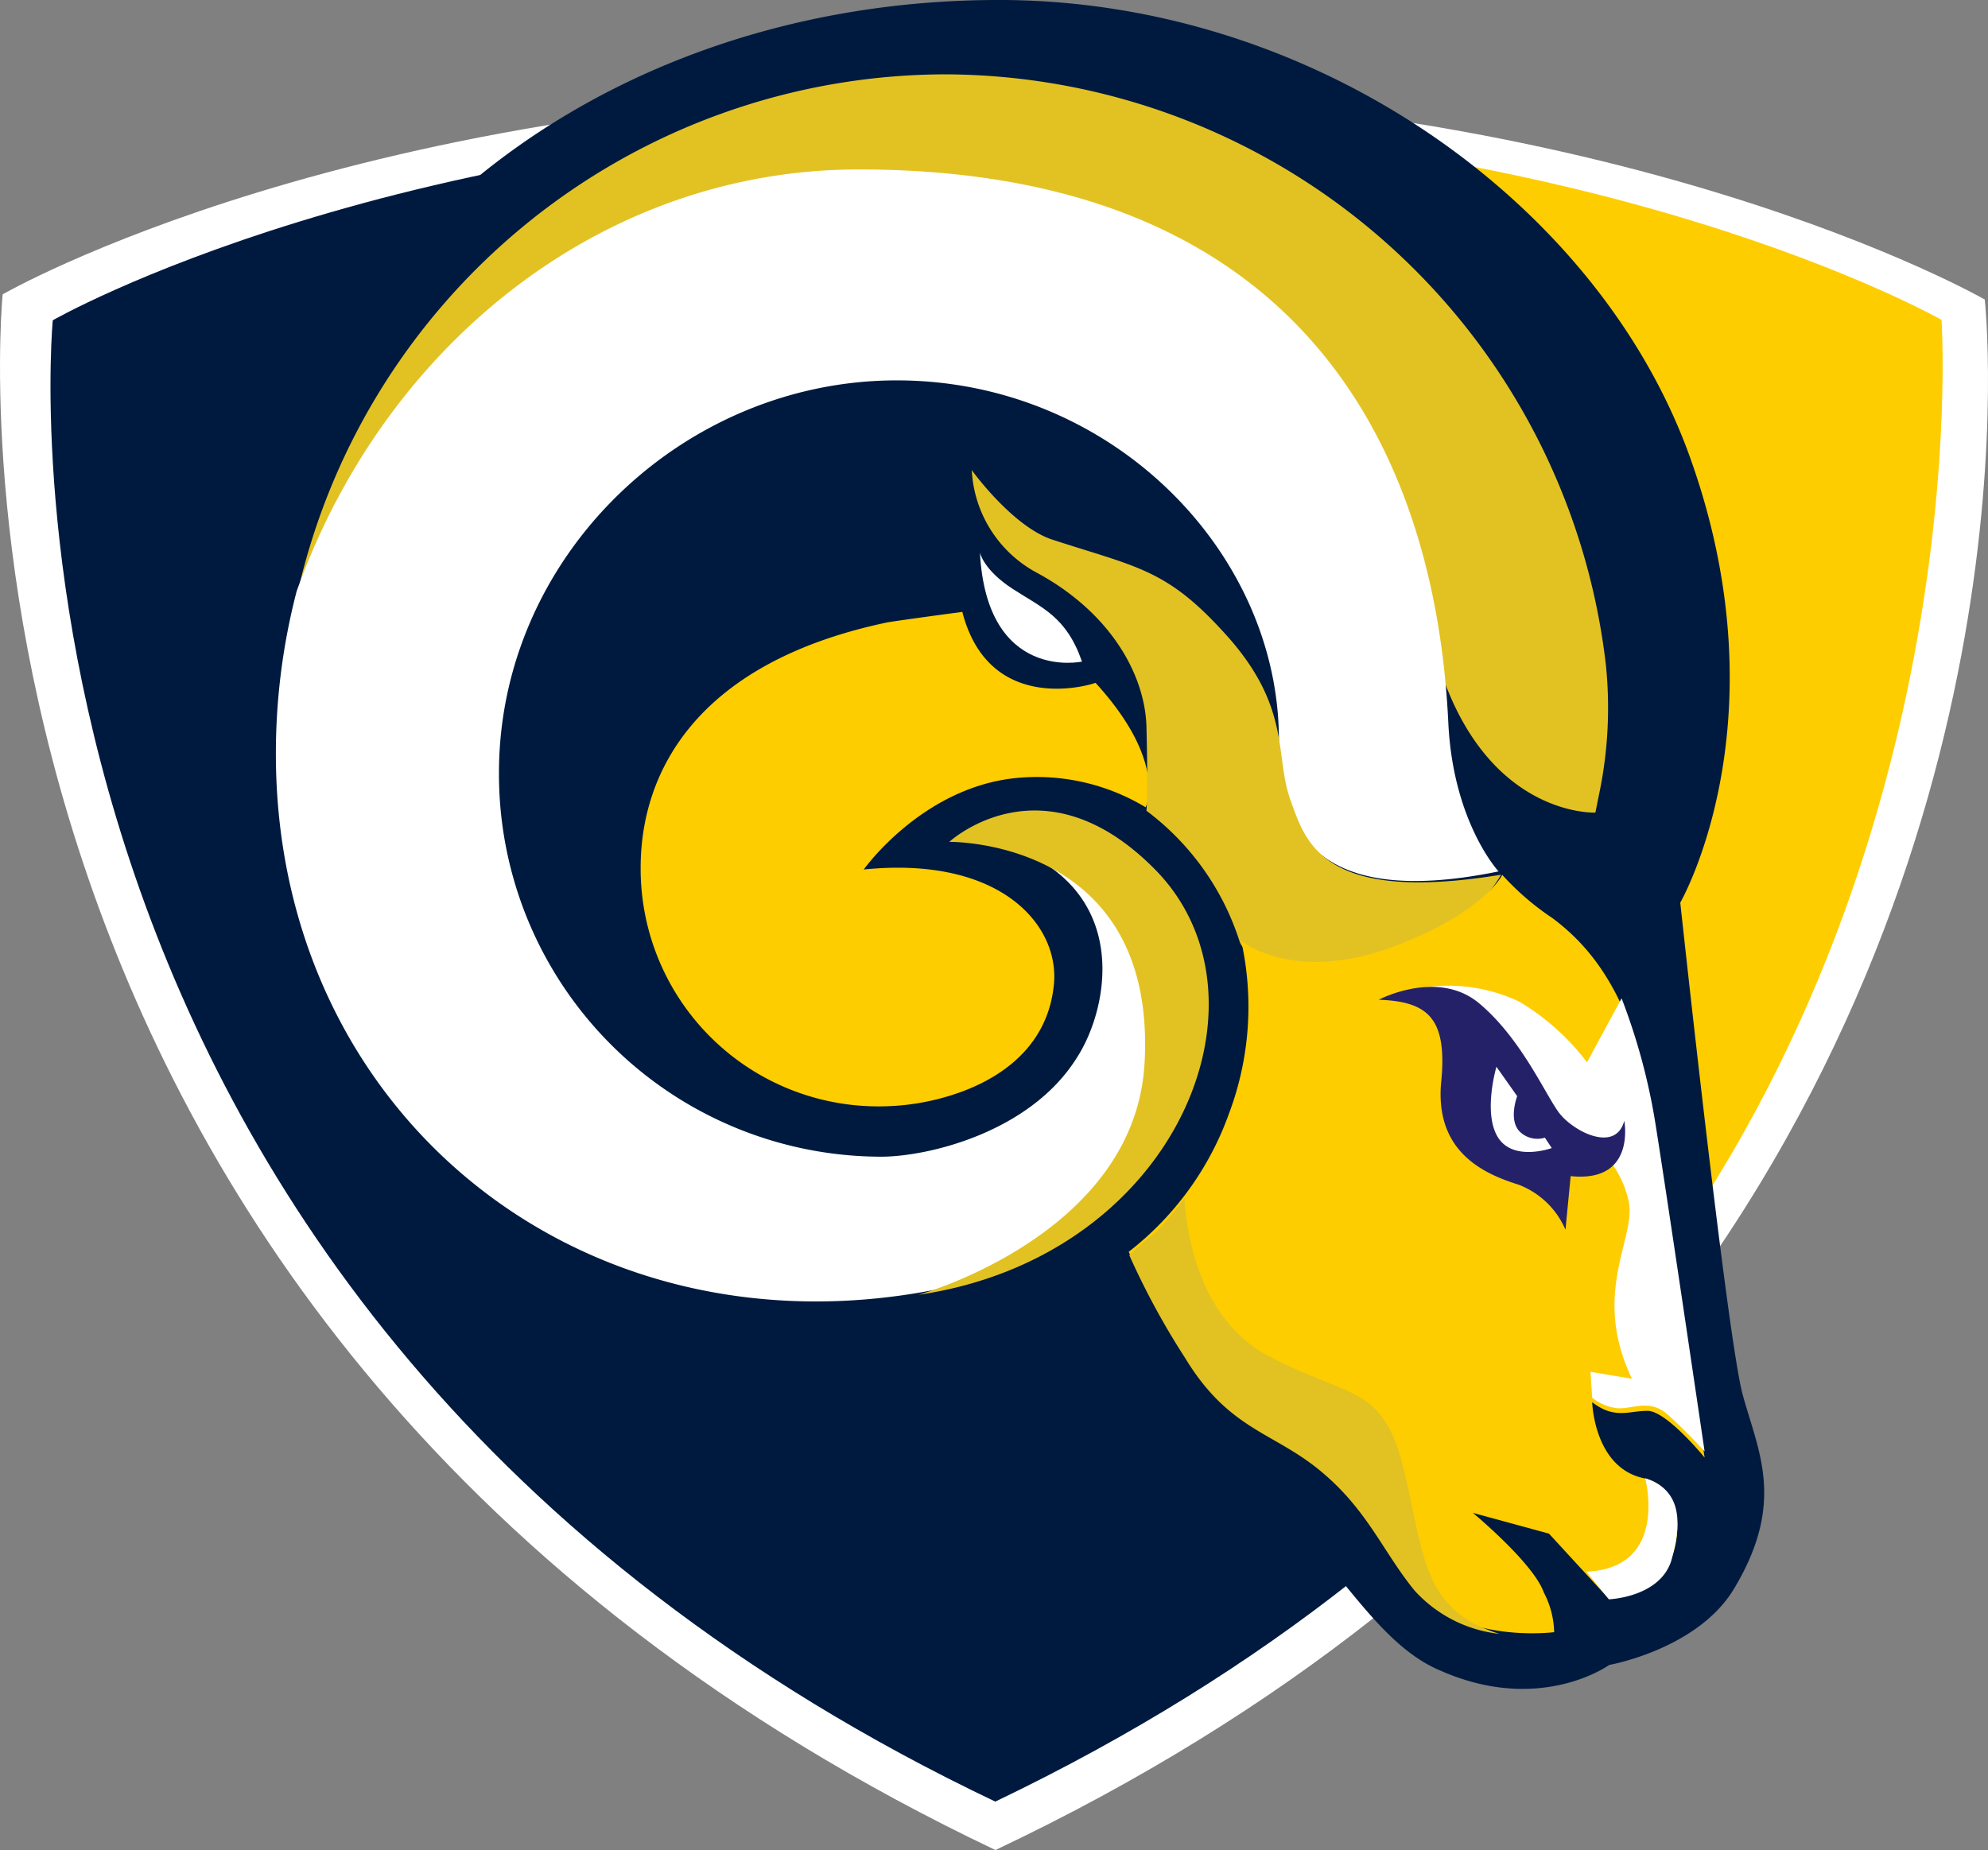 <svg xmlns="http://www.w3.org/2000/svg" width="114.954" height="107" viewBox="0 0 114.954 107">
    <rect x="0" y="0" width="114.954" height="107" fill="#808080" stroke="none"/>
    <defs>
        <style>
            .a {
                fill: #fff;
            }

            .b {
                fill: #001a3f;
            }

            .c {
                fill: #fecd00;
            }

            .d {
                fill: #e2c223;
            }

            .e {
                fill: #252169;
            }
        </style>
    </defs>
    <g transform="translate(368.052 -383.5)">
        <path class="a"
            d="M-310.893,388.7c36.568,0,57.608,12.124,57.608,12.124s3.507,31.762-19.837,60.92c-8.516,10.621-20.438,20.741-37.37,28.757h0c-63.418-30.159-57.407-89.977-57.407-89.977s20.438-11.823,57.007-11.823"
            transform="translate(0)" />
        <path class="b"
            d="M-275.2,460.444c-8,10.021-19.4,19.64-35.3,27.256h0c-60-28.559-54.5-85.676-54.5-85.676s19.9-11.424,54.5-11.424Z" />
        <path class="c" d="M-310.5,390.6C-276,390.6-256,402-256,402s2.2,32.1-19.1,58.3Z" transform="translate(0.215)" />
        <path class="b"
            d="M-309.891,472.983c-24.459,0-45.009-23.749-45.009-48.3s20.149-41.184,44.608-41.184c18.344,0,34.784,11.824,40,26.554,5.413,15.231-.6,25.653-.6,25.653s2.707,25.151,3.609,28.458,2.506,6.213-.5,11.223c-2.105,3.507-7.217,4.409-7.217,4.409s-4.01,2.906-9.824.3c-4.01-1.7-6.415-7.315-10.124-9.62a22.248,22.248,0,0,1-6.415-6.614Z"
            transform="translate(0 0)" />
        <path class="d"
            d="M-284.5,423c-1.4-13.5-8.2-29.6-33.9-29.6-14.8,0-27.4,10.1-32.5,24.4l-.1.7a38.487,38.487,0,0,1,37.6-30.7,38.59,38.59,0,0,1,38.2,34.1,24.317,24.317,0,0,1-.4,7.6l-.2,1c-.1,0-5.8.2-8.7-7.5" />
        <path class="a"
            d="M-284.3,425.4c-.7-15.3-8.1-32.1-34.1-32.1-14.8,0-27.4,10.1-32.5,24.4h0a37.28,37.28,0,0,0-1.2,9.4c0,20.7,17.5,35,38.1,31,11.2-2.2,12.9-11,12.1-16.6-1-6.4-5.8-8.1-5.8-8.1,4.8,3,3.6,8.7,1.9,11.3-2.7,4.3-8.6,5.7-11.3,5.7a22.128,22.128,0,0,1-22.1-22.2c0-12.5,10.6-22.7,23-22.7s22.1,9.9,22.1,20.8c0,4.6,1.5,9.9,12.7,7.6,0,0-2.6-2.8-2.9-8.5" />
        <path class="c"
            d="M-312.5,418.8s-3,.4-4.3.6c-11,2.3-14.3,8.6-14.3,14.2a13.742,13.742,0,0,0,13.7,13.8,13.86,13.86,0,0,0,5-.9c2.6-1,4.9-2.9,5.2-6.2.3-3.4-3.1-7.4-11-6.6,0,0,3.4-4.8,8.9-5.3a12.186,12.186,0,0,1,7.4,1.7s1.3-2.6-2.9-7.2c.1,0-6.1,2.1-7.7-4.1"
            transform="translate(0.093 0.09)" />
        <path class="d"
            d="M-313.3,432.1s5.4-5,11.9,1.6c7.3,7.4,1.3,22.4-13.7,24.6,0,0,12.7-3.5,13.1-13.6.6-12.8-11.3-12.6-11.3-12.6m1.3-21.5s2.3,3.2,4.6,4c4.9,1.6,6.6,1.7,9.9,5.3,4,4.3,3,7.1,3.9,9.7.9,2.5,1.8,6.1,12.2,4.4,0,0-2.5,4.8-9.4,5.4-5.1.4-5.7-1.5-5.7-1.5a15.232,15.232,0,0,0-5.4-7.6s.1-.9,0-4.9c-.1-3-2.1-6.6-6.4-8.9a7.147,7.147,0,0,1-3.7-5.9"
            transform="translate(0.14 0.092)" />
        <path class="a" d="M-311.5,415.4s.2,1,1.9,2.1,3.1,1.6,4,4.2c0,0-5.5,1.2-5.9-6.3"
            transform="translate(0.112 0.064)" />
        <path class="c"
            d="M-281.4,433.9a15.471,15.471,0,0,0,2.9,2.5c2,1.5,4.7,4.3,5.8,11.4s3,19.8,3,19.8-2.2-2.7-3.3-2.7-1.9.5-3.2-.5c0,0,.1,3.8,3,4.4s2.2,5.6,0,6.4c-1.6.7-2.1.5-2.1.5l-3.4-3.7-4.4-1.2s3.5,2.9,4.1,4.6a5.173,5.173,0,0,1,.6,2.3s-5.4.7-8-2.5-3.2-6.2-8.1-8.7-8.5-10.8-8.5-10.8a17.623,17.623,0,0,0,5.8-8,17.537,17.537,0,0,0,.7-10s2.8,2.4,8.4.5c5.6-2,6.7-4.3,6.7-4.3"
            transform="translate(0.215 0.2)" />
        <path class="d"
            d="M-299.7,452.6s.1,6.6,4.8,9.1,6.7,1.6,7.9,6.7,1.1,8,5.5,9.4a7.778,7.778,0,0,1-4.9-2.5c-1.8-2.2-2.7-4.6-5.3-6.8-2.8-2.4-5.4-2.4-8-6.7a43.808,43.808,0,0,1-3.2-5.9s.5-.5,1.6-1.4a22.83,22.83,0,0,0,1.6-1.9"
            transform="translate(0.15 0.2)" />
        <path class="a"
            d="M-274.5,441.1l-2,3.7a13.715,13.715,0,0,0-3.9-3.5,9.558,9.558,0,0,0-5.7-.8l8.1,7.6h.1c.5.3,3.2,1.9,3.8,4.7.5,2.1-2.2,5.3.2,10.3l-2.4-.4.1,1.5a2.856,2.856,0,0,0,1.4.6c.9.1,1.9-.6,3,.4s2.1,2.1,2.1,2.1-2.4-16.3-2.9-19.3a35.937,35.937,0,0,0-1.9-6.9"
            transform="translate(0.215 0.142)" />
        <path class="e"
            d="M-288.5,441.2s3.4-1.8,5.8.2,3.8,5.2,4.6,6.3,3.3,2.4,3.8.5c0,0,.7,3.6-3.1,3.2l-.3,3.1a4.826,4.826,0,0,0-2.7-2.6c-1.9-.6-4.8-1.8-4.5-5.8.4-3.8-.7-4.8-3.6-4.9"
            transform="translate(0.17 0.123)" />
        <path class="a"
            d="M-281.7,445l1.2,1.7s-.5,1.3.1,2a1.458,1.458,0,0,0,1.5.4l.4.6s-2.2.8-3.1-.6-.1-4.1-.1-4.1m8.6,23.8s1.4,5.2-3.4,5.4l1.3,1.6s2.9-.1,3.6-2.2c.6-2.1.7-4.1-1.5-4.8"
            transform="translate(0.178 0.2)" />
    </g>
</svg>